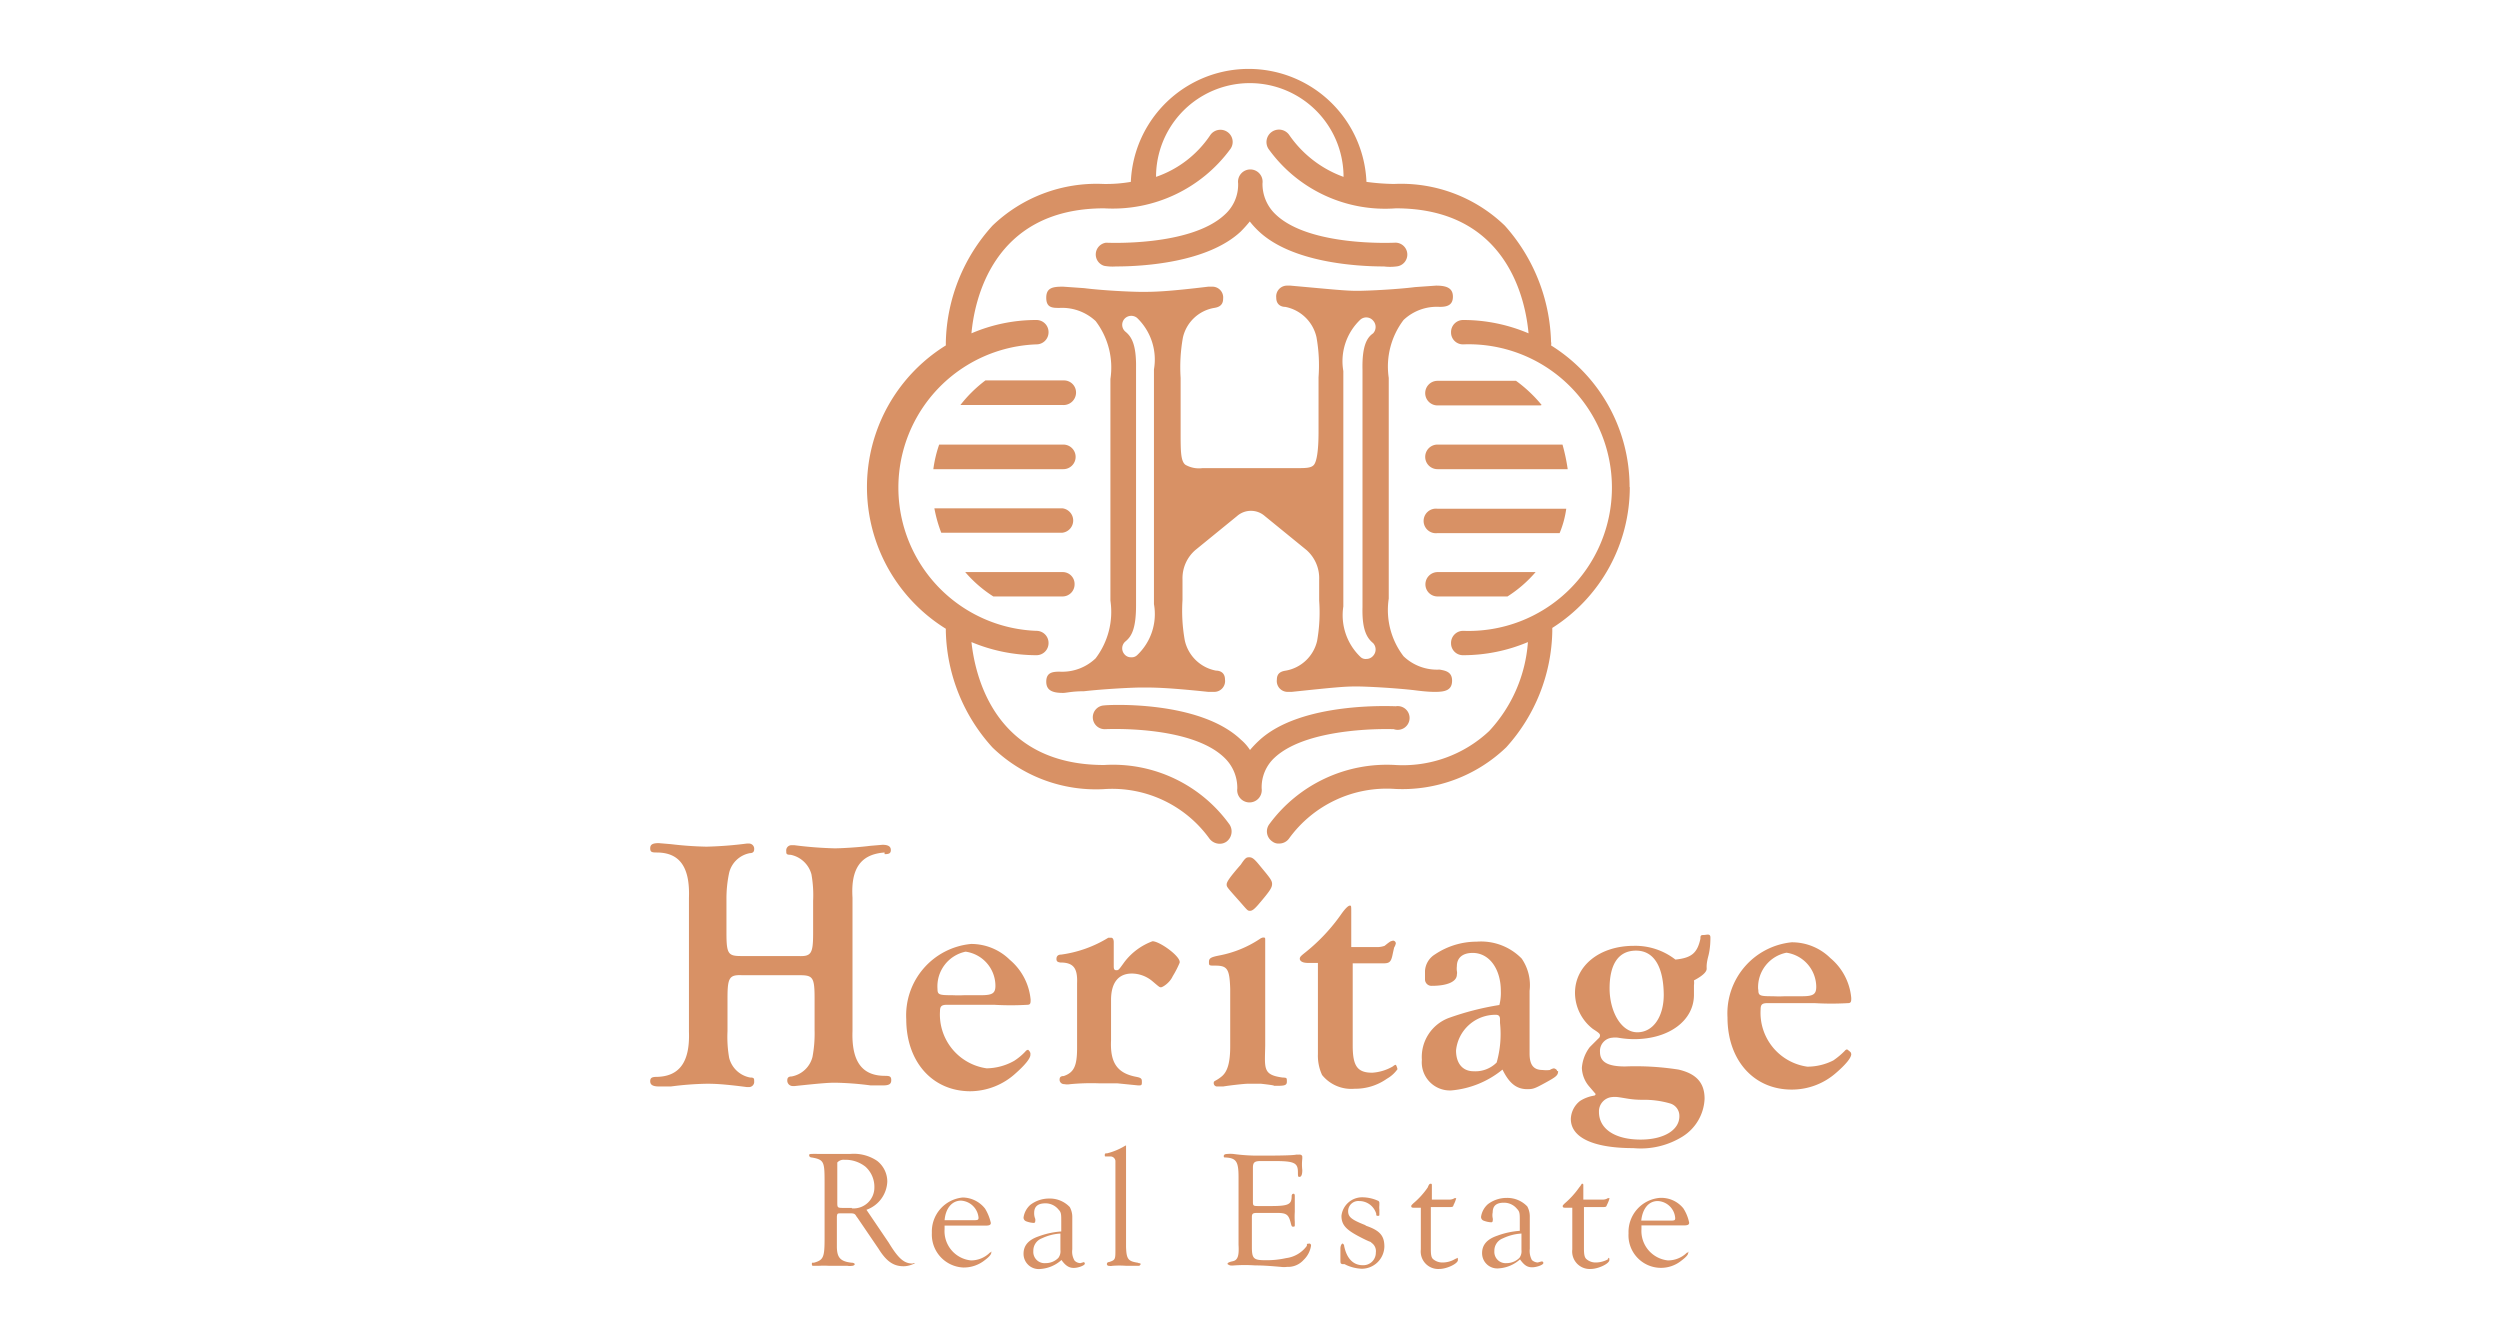 <svg id="Warstwa_1" data-name="Warstwa 1" xmlns="http://www.w3.org/2000/svg" xmlns:xlink="http://www.w3.org/1999/xlink" viewBox="0 0 120 64"><defs><style>.cls-1{fill:none;}.cls-2{clip-path:url(#clip-path);}.cls-3{fill:#d89165;}</style><clipPath id="clip-path"><rect class="cls-1" width="120" height="64"/></clipPath></defs><g class="cls-2"><path class="cls-3" d="M62.85,59.69s.08,0,.08.1a1.19,1.19,0,0,1-.36.69,1,1,0,0,1-.79.33,1.13,1.13,0,0,1-.3,0c-.59-.05-.87-.07-1.23-.07a7.34,7.34,0,0,0-1,0,1,1,0,0,1-.21,0s-.12-.05-.12-.07,0-.08.25-.13.31-.28.28-.79V56.51c0-.74-.1-.92-.61-.95-.08,0-.1,0-.1-.07s.07-.1.18-.1a1.52,1.52,0,0,1,.28,0,8.73,8.73,0,0,0,1.27.08c.53,0,1.58,0,1.76-.05a1,1,0,0,0,.15,0c.08,0,.13.05.13.1v.1a2.34,2.34,0,0,0,0,.54c0,.25-.06.33-.13.33s-.08,0-.08-.23c0-.46-.2-.53-1.17-.53h-.61c-.31,0-.38.07-.38.33v1.58c0,.22,0,.25.23.25H61c.86,0,1-.08,1-.48,0-.08.05-.11.08-.11s.07,0,.07.11v.07c0,.33,0,.49,0,.69a3.77,3.77,0,0,0,0,.48v.13c0,.08,0,.1-.07.1s-.08,0-.13-.2c-.1-.38-.2-.46-.66-.46h-.87c-.25,0-.33,0-.33.2v1.43c0,.56.08.64.64.64a4.25,4.25,0,0,0,1-.1,1.46,1.46,0,0,0,1-.59c0-.08,0-.1.05-.1m-8.17.91c-.46-.07-.54-.17-.56-.76V55.13c0-.1,0-.15,0-.15L54,55a3.08,3.08,0,0,1-.86.36c-.08,0-.11,0-.11.08s0,.07.11.07h.15a.24.24,0,0,1,.25.21c0,.07,0,.07,0,.25v4c0,.48,0,.51-.31.61-.07,0-.1.05-.1.1a.09.09,0,0,0,.1.08.41.41,0,0,0,.16,0,4.26,4.26,0,0,1,.68,0h.49l.1,0a.09.09,0,0,0,.08-.07c.05,0,0-.06-.08-.06m-8.53-3c-.43,0-.74.36-.79.94h1.32c.26,0,.31,0,.31-.12a.9.9,0,0,0-.84-.82m1.45,2.42s0,0,0,.08-.1.2-.3.35a1.61,1.61,0,0,1-1.05.36,1.58,1.58,0,0,1-1.5-1.66,1.64,1.64,0,0,1,1.48-1.7,1.39,1.39,0,0,1,1.07.53,2.26,2.26,0,0,1,.28.69c0,.1-.08.13-.26.13l-.56,0H45.34V59a1.41,1.41,0,0,0,1.27,1.5,1.29,1.29,0,0,0,.91-.38.08.08,0,0,1,.08,0m29.61.31h0a1.23,1.23,0,0,1-.62.17.67.67,0,0,1-.45-.17c-.08-.08-.11-.21-.11-.49v-2h.82c.23,0,.25,0,.28-.1a1.58,1.58,0,0,0,.13-.33.05.05,0,0,0,0,0s0,0-.08,0a.44.44,0,0,1-.26.07H76l0-.66c0-.07,0-.1-.05-.1s0,0-.15.18a4.13,4.13,0,0,1-.69.76c-.08.08-.1.1-.1.13s0,.08.1.08h.36v2a.84.84,0,0,0,.89.94c.35,0,.89-.25.89-.43s-.05-.07-.08-.07M65.52,58.8c-.66-.26-.81-.39-.81-.67a.49.49,0,0,1,.53-.48.85.85,0,0,1,.82.61c0,.08,0,.1.08.1s.07,0,.07-.17v-.13a1,1,0,0,1,0-.21v-.12a.11.11,0,0,0-.08-.1,1.87,1.87,0,0,0-.74-.16,1,1,0,0,0-1,.89c0,.44.23.67.86,1s.49.2.59.3a.48.48,0,0,1,.2.46.6.6,0,0,1-.63.61c-.46,0-.77-.33-.89-.92,0-.07-.06-.12-.08-.12s-.1.07-.1.25v.49c0,.22,0,.22.1.25l.1,0s0,0,.1.05a2,2,0,0,0,.72.17,1.09,1.09,0,0,0,1.09-1.06c0-.51-.2-.77-.87-1M40.88,58a1,1,0,0,0,1.09-1,1.3,1.3,0,0,0-.43-1,1.55,1.55,0,0,0-1-.33.41.41,0,0,0-.35.13c0,.07,0,.1,0,.35V57.7c0,.26,0,.28.28.28h.43m2.95,2.65s.08,0,.08,0-.26.15-.56.15c-.48,0-.82-.23-1.2-.84l-1-1.47-.06-.08c-.07-.13-.12-.15-.3-.15H40.4c-.21,0-.21,0-.23.15v1.43c0,.53.15.73.71.79.1,0,.15.05.15.07s-.05.08-.13.08a.7.7,0,0,1-.22,0c-.08,0-.51,0-.87,0a4.27,4.27,0,0,0-.53,0,2.06,2.06,0,0,0-.21,0c-.07,0-.1,0-.1-.08s0-.07.1-.07c.46-.13.51-.26.51-1.18V56.86c0-1.09,0-1.19-.61-1.3-.08,0-.13-.05-.13-.1s0-.07.13-.07a1.9,1.9,0,0,1,.28,0h.33l.64,0c.2,0,.4,0,.58,0a2,2,0,0,1,1.3.33,1.26,1.26,0,0,1,.49,1,1.5,1.5,0,0,1-1,1.35l1.07,1.58c.46.76.74,1,1.14,1m35.77-3c-.43,0-.73.36-.79.94h1.33c.25,0,.3,0,.3-.12a.88.88,0,0,0-.84-.82m1.46,2.42s0,0,0,.08-.11.2-.31.35a1.56,1.56,0,0,1-2.55-1.3,1.64,1.64,0,0,1,1.48-1.7A1.36,1.36,0,0,1,80.8,58a2,2,0,0,1,.28.69c0,.1-.08.13-.25.13l-.56,0H78.79V59a1.42,1.42,0,0,0,1.27,1.5,1.3,1.3,0,0,0,.92-.38s.08,0,.08,0m-11.21.31h0a1.19,1.19,0,0,1-.61.17.68.68,0,0,1-.46-.17c-.08-.08-.1-.21-.1-.49v-2h.81c.23,0,.26,0,.28-.1a1.58,1.58,0,0,0,.13-.33.05.05,0,0,0,0,0s0,0-.08,0a.43.43,0,0,1-.25.07h-.84l0-.66c0-.07,0-.1-.05-.1s-.08,0-.15.18a3.8,3.8,0,0,1-.69.76c-.08.08-.1.1-.1.13s0,.08.1.08h.36v2a.84.84,0,0,0,.89.94c.35,0,.89-.25.89-.43s-.05-.07-.08-.07m-19-1.2a2.39,2.39,0,0,0-.89.23.63.63,0,0,0-.41.61.54.54,0,0,0,.59.58.85.85,0,0,0,.61-.25.53.53,0,0,0,.1-.38Zm1.09,1.37a.07.07,0,0,1,.08.08c0,.08-.31.2-.53.2s-.39-.1-.59-.38a1.67,1.67,0,0,1-1,.43.73.73,0,0,1-.82-.73c0-.39.23-.67.74-.84a3.87,3.87,0,0,1,1.07-.23v-.49c0-.33,0-.43-.13-.56a.8.8,0,0,0-.63-.3c-.36,0-.54.15-.54.46a.68.68,0,0,0,.05.28.27.27,0,0,1,0,.12.07.07,0,0,1-.08.08,1.18,1.18,0,0,1-.36-.08.19.19,0,0,1-.12-.18,1,1,0,0,1,.33-.61,1.48,1.48,0,0,1,.89-.3,1.32,1.32,0,0,1,1,.41,1,1,0,0,1,.12.5v1.53a.83.83,0,0,0,.11.54.4.4,0,0,0,.28.12l.17-.05m21-1.37a2.39,2.39,0,0,0-.89.23.63.63,0,0,0-.41.61.54.54,0,0,0,.59.58.87.87,0,0,0,.61-.25.53.53,0,0,0,.1-.38v-.79ZM74,60.55a.07.07,0,0,1,.08.08c0,.08-.31.2-.54.2s-.38-.1-.58-.38a1.67,1.67,0,0,1-1,.43.73.73,0,0,1-.82-.73c0-.39.23-.67.74-.84a3.87,3.87,0,0,1,1.07-.23v-.49c0-.33,0-.43-.13-.56a.8.8,0,0,0-.64-.3c-.35,0-.53.15-.53.46a.68.68,0,0,0,0,.28.27.27,0,0,1,0,.12.07.07,0,0,1-.08.08,1.18,1.18,0,0,1-.36-.08.19.19,0,0,1-.12-.18,1,1,0,0,1,.33-.61,1.48,1.48,0,0,1,.89-.3,1.32,1.32,0,0,1,1,.41,1,1,0,0,1,.12.5v1.53a.92.92,0,0,0,.1.54.44.44,0,0,0,.28.12l.18-.05m4.23-37.17a8,8,0,0,0-3.77-6.8.34.34,0,0,0,0-.17,8.7,8.7,0,0,0-2.22-5.58,7.17,7.17,0,0,0-5.32-2,10.74,10.74,0,0,1-1.32-.1,5.66,5.66,0,0,0-11.31,0,6.94,6.94,0,0,1-1.32.1,7.21,7.21,0,0,0-5.32,2,8.59,8.59,0,0,0-2.24,5.58c0,.05,0,.12,0,.17a8,8,0,0,0,0,13.6c0,.05,0,.1,0,.13a8.57,8.57,0,0,0,2.24,5.57,7.14,7.14,0,0,0,5.32,2,5.75,5.75,0,0,1,5.09,2.37.62.62,0,0,0,.48.25.56.56,0,0,0,.34-.1.61.61,0,0,0,.15-.82A6.89,6.89,0,0,0,53,36.72c-5.35,0-6.21-4.43-6.37-5.9a8.11,8.11,0,0,0,3.11.63.58.58,0,0,0,.59-.58.58.58,0,0,0-.59-.59,6.88,6.88,0,0,1,0-13.75.58.58,0,0,0,.59-.58.58.58,0,0,0-.59-.59,7.86,7.86,0,0,0-3.11.64c.13-1.45.95-6,6.37-6a7,7,0,0,0,6.06-2.85.58.58,0,0,0-.15-.82.59.59,0,0,0-.82.16,5.14,5.14,0,0,1-2.6,2,4.5,4.5,0,0,1,9,0,5.4,5.4,0,0,1-2.6-2,.59.59,0,1,0-1,.66A6.89,6.89,0,0,0,67,10c5.42,0,6.24,4.53,6.37,6a8,8,0,0,0-3.14-.64.58.58,0,0,0-.58.59.57.57,0,0,0,.58.58,6.88,6.88,0,1,1,0,13.75.58.58,0,0,0-.58.59.57.57,0,0,0,.58.58,8,8,0,0,0,3.11-.63,7,7,0,0,1-1.86,4.27,6.05,6.05,0,0,1-4.5,1.63,7,7,0,0,0-6.06,2.85.58.58,0,0,0,.15.82.48.48,0,0,0,.33.1.58.58,0,0,0,.48-.25,5.79,5.79,0,0,1,5.1-2.37,7.2,7.2,0,0,0,5.32-2,8.52,8.52,0,0,0,2.21-5.57s0-.1,0-.16A8,8,0,0,0,78.23,23.38ZM66.9,35A.57.57,0,1,0,67,33.9c-.18,0-4.56-.23-6.57,1.65A5,5,0,0,0,60,36a2.19,2.19,0,0,0-.43-.49c-2-1.91-6.39-1.68-6.57-1.65A.57.57,0,0,0,53.05,35c.05,0,4.07-.2,5.7,1.35a2,2,0,0,1,.64,1.5.59.59,0,1,0,1.17,0,1.93,1.93,0,0,1,.64-1.5C62.85,34.84,66.87,35,66.9,35ZM51,25.57a.59.59,0,0,0,0-1.17H44.85a6.54,6.54,0,0,0,.33,1.17Zm-4.71,1.89H51a.57.57,0,0,1,.58.58.58.58,0,0,1-.58.59H47.68A6.08,6.08,0,0,1,46.33,27.46Zm-1.25-6.12h6a.59.59,0,0,1,0,1.18H44.8A6,6,0,0,1,45.08,21.34Zm6-1.9H46.1a6.4,6.4,0,0,1,1.2-1.18h3.76a.58.58,0,0,1,.59.59A.6.6,0,0,1,51,19.44Zm24.21,3.08H69a.59.59,0,0,1,0-1.18h6A9.15,9.15,0,0,1,75.25,22.52ZM69,27.46h4.71a6.08,6.08,0,0,1-1.35,1.17H69a.58.58,0,0,1-.58-.59A.59.59,0,0,1,69,27.46Zm4.94-8H69a.59.59,0,1,1,0-1.18h3.77A6.65,6.65,0,0,1,74,19.44Zm.92,6.13H69a.59.59,0,1,1,0-1.17h6.18A4.68,4.68,0,0,1,74.87,25.57ZM53.56,12.79c1.3,0,4.4-.18,6-1.68a6.2,6.2,0,0,0,.43-.48,4,4,0,0,0,.44.48c1.6,1.5,4.71,1.68,6,1.68a2.32,2.32,0,0,0,.59,0,.57.57,0,1,0-.08-1.14c-.05,0-4.07.2-5.7-1.35a2,2,0,0,1-.64-1.5.59.59,0,1,0-1.17,0,1.93,1.93,0,0,1-.64,1.5c-1.65,1.55-5.68,1.35-5.7,1.35A.57.57,0,0,0,53,12.76,2.22,2.22,0,0,0,53.56,12.79ZM69.7,32.67c0,.46-.33.54-.81.54-.13,0-.39,0-1-.08-.87-.1-2.22-.18-2.8-.18S64,33,62,33.21h-.18a.52.52,0,0,1-.53-.59c0-.33.23-.4.43-.43a1.88,1.88,0,0,0,1.5-1.42,7.82,7.82,0,0,0,.1-1.94v-1a1.8,1.8,0,0,0-.61-1.43l-2-1.63a1,1,0,0,0-.67-.25h0a1,1,0,0,0-.66.25l-2,1.63a1.79,1.79,0,0,0-.62,1.4v1a8.06,8.06,0,0,0,.11,1.94,1.89,1.89,0,0,0,1.5,1.45c.2,0,.43.1.43.43a.52.52,0,0,1-.53.59H58C56,33,55.37,33,54.83,33s-1.93.08-2.8.18c-.58,0-.84.08-1,.08-.48,0-.81-.1-.81-.54s.3-.48.64-.48a2.32,2.32,0,0,0,1.73-.64,3.69,3.69,0,0,0,.71-2.77V18.19a3.68,3.68,0,0,0-.71-2.78,2.36,2.36,0,0,0-1.73-.63c-.34,0-.64,0-.64-.49s.33-.53.81-.53l1,.07c.87.11,2.22.18,2.8.18S56,14,58,13.76h.18a.52.52,0,0,1,.53.58c0,.33-.23.41-.43.44a1.86,1.86,0,0,0-1.5,1.42,8.06,8.06,0,0,0-.11,1.94v2.59c0,.92,0,1.4.23,1.58a1.31,1.31,0,0,0,.82.16h4.53c.41,0,.69,0,.82-.16s.22-.66.22-1.58V18.11a7.7,7.7,0,0,0-.1-1.93,1.91,1.91,0,0,0-1.5-1.45c-.2,0-.43-.11-.43-.44a.52.52,0,0,1,.53-.58h.15c2,.18,2.65.25,3.19.25s1.93-.07,2.8-.18l1-.07c.48,0,.81.1.81.53s-.31.49-.64.49a2.32,2.32,0,0,0-1.73.63,3.7,3.7,0,0,0-.71,2.78V28.73a3.65,3.65,0,0,0,.71,2.77,2.32,2.32,0,0,0,1.73.64C69.37,32.19,69.7,32.24,69.7,32.67ZM55.39,17.73a2.77,2.77,0,0,0-.81-2.47.44.44,0,0,0-.61.05.43.43,0,0,0,.05.61c.28.23.53.59.51,1.76V29.06c0,1.15-.23,1.5-.51,1.73a.43.43,0,0,0-.05.61.4.4,0,0,0,.33.15.37.37,0,0,0,.28-.1A2.71,2.71,0,0,0,55.39,29ZM65.91,16a.45.45,0,0,0,0-.61.43.43,0,0,0-.61-.05,2.75,2.75,0,0,0-.82,2.47V29.11a2.77,2.77,0,0,0,.82,2.42.35.35,0,0,0,.28.1.43.43,0,0,0,.33-.15.45.45,0,0,0,0-.61c-.28-.23-.54-.61-.51-1.73V17.76C65.37,16.53,65.65,16.18,65.91,16Zm-23.45,25c.23,0,.3-.05.3-.2s-.1-.25-.4-.25l-.59.05c-.53.07-1.37.12-1.71.12a18.67,18.67,0,0,1-1.93-.15H38a.25.25,0,0,0-.26.28c0,.13,0,.18.21.18a1.3,1.3,0,0,1,1,.94,5.73,5.73,0,0,1,.08,1.27v1.53c0,1-.08,1.15-.72,1.12H35.58c-.63,0-.71-.1-.71-1.12V43.16A5.91,5.91,0,0,1,35,41.89a1.26,1.26,0,0,1,1-.94c.15,0,.2-.08.2-.18a.25.25,0,0,0-.25-.28h-.1a18.23,18.23,0,0,1-1.94.15,16.84,16.84,0,0,1-1.7-.12l-.59-.05c-.3,0-.41.07-.41.25s.08.2.31.2c1.12,0,1.6.72,1.55,2.17v6.44c.05,1.45-.46,2.14-1.55,2.16-.23,0-.31.05-.31.21s.11.25.41.25l.59,0a14.91,14.91,0,0,1,1.7-.13c.31,0,.72,0,1.94.16h.1a.25.25,0,0,0,.25-.28c0-.13,0-.18-.2-.18a1.28,1.28,0,0,1-1-.94,5.78,5.78,0,0,1-.08-1.28V47.93c0-1,.08-1.15.71-1.12h2.75c.64,0,.72.1.72,1.12v1.52A6.07,6.07,0,0,1,39,50.73a1.27,1.27,0,0,1-1,.94c-.16,0-.21.07-.21.18a.26.26,0,0,0,.26.28h.1c1.22-.13,1.6-.16,1.93-.16a14.58,14.58,0,0,1,1.71.13l.59,0c.3,0,.4-.07.4-.25s-.07-.21-.3-.21c-1.12,0-1.61-.71-1.56-2.16V43.09C40.83,41.66,41.34,41,42.46,40.92Zm7,9.63c0,.18-.28.51-.71.89a3.26,3.26,0,0,1-2.17.86c-1.83,0-3.08-1.42-3.08-3.46a3.44,3.44,0,0,1,3.11-3.61,2.64,2.64,0,0,1,1.86.76,2.84,2.84,0,0,1,1,1.91c0,.15,0,.25-.15.25a13.82,13.82,0,0,1-1.6,0c-.49,0-.89,0-1.17,0l-.69,0-.41,0c-.25,0-.33.07-.33.3a2.61,2.61,0,0,0,2.24,2.75,2.76,2.76,0,0,0,1.32-.36,2.83,2.83,0,0,0,.54-.45.19.19,0,0,1,.13-.08A.33.33,0,0,1,49.46,50.55ZM45,47.47c0,.28.08.3.72.3a5.53,5.53,0,0,0,.56,0c.46,0,.76,0,.81,0,.56,0,.69-.1.69-.46a1.66,1.66,0,0,0-1.43-1.63A1.7,1.7,0,0,0,45,47.47Zm10.32-2.29a3,3,0,0,0-1.35,1c-.28.39-.28.39-.39.39s-.12-.08-.12-.21,0-.07,0-.51c0-.61,0-.61,0-.63s0-.21-.13-.21a1.3,1.3,0,0,1-.13,0,5.82,5.82,0,0,1-2.26.81c-.16,0-.23.08-.23.21s.07.15.18.17c.63,0,.84.26.81,1v3.1c0,.87-.15,1.18-.64,1.35-.17,0-.2.08-.2.18s.08.21.23.21a.8.8,0,0,0,.28,0A10.82,10.82,0,0,1,52.77,52c.33,0,.64,0,.86,0l1,.1c.15,0,.18,0,.18-.15s0-.21-.26-.26c-.91-.17-1.27-.66-1.22-1.75V48c0-.84.36-1.27,1-1.27a1.55,1.55,0,0,1,1,.38c.33.28.33.28.4.28s.41-.2.56-.53a4.65,4.65,0,0,0,.33-.64C56.72,45.94,55.67,45.18,55.32,45.18ZM60,43.72c.1,0,.2-.07.4-.3.59-.69.66-.82.66-1s-.17-.36-.63-.92c-.23-.28-.33-.35-.46-.35s-.18,0-.41.35c-.56.64-.68.84-.68.95s0,.12.5.68S59.87,43.72,60,43.72Zm1.55,8c-.94-.13-.84-.43-.82-1.53V45.58l0-.46c0-.1,0-.12-.1-.12a.37.37,0,0,0-.16.07,5.3,5.3,0,0,1-1.93.79c-.41.08-.51.13-.51.31s0,.18.31.18c.58,0,.68.17.71,1.12v2.75c0,.79-.13,1.22-.41,1.45s-.38.2-.38.3a.16.16,0,0,0,.18.18l.28,0c.3-.05,1-.13,1.17-.13l.64,0c.89.1.53.1.63.1.46,0,.61,0,.61-.2S61.76,51.74,61.58,51.72ZM67,51.11a.23.23,0,0,0-.13.07,2.25,2.25,0,0,1-1,.31c-.71,0-.94-.31-.94-1.3V46.24h1.48c.28,0,.36-.07.43-.4s.08-.36.08-.36a.6.6,0,0,0,.08-.2.14.14,0,0,0-.13-.13.65.65,0,0,0-.15.05l-.11.08-.15.12a1.06,1.06,0,0,1-.38.06H64.86V43.8c0-.33,0-.33-.07-.33s-.21.13-.39.38a8.79,8.79,0,0,1-1.8,1.91c-.16.13-.21.18-.21.26s.08.2.39.2h.48V50.6a2.21,2.21,0,0,0,.2,1,1.8,1.8,0,0,0,1.56.66,2.63,2.63,0,0,0,1.55-.48,1.57,1.57,0,0,0,.51-.46C67.05,51.18,67,51.11,67,51.11Zm7.79.3c0,.21-.1.28-.61.56s-.59.31-.87.31c-.5,0-.86-.26-1.19-.94a4.49,4.49,0,0,1-2.45,1,1.35,1.35,0,0,1-1.42-1.47,2,2,0,0,1,1.27-2,13.41,13.41,0,0,1,2.45-.63,2.35,2.35,0,0,0,.07-.67c0-1.07-.56-1.83-1.35-1.83-.48,0-.76.23-.76.64a.93.93,0,0,0,0,.23.38.38,0,0,1,0,.17c0,.34-.46.54-1.2.54A.31.31,0,0,1,68.4,47c0-.05,0-.12,0-.2s0-.13,0-.2a1,1,0,0,1,.48-.79,3.59,3.59,0,0,1,2-.61,2.73,2.73,0,0,1,2.16.81,2.25,2.25,0,0,1,.38,1.55c0,.34,0,1.07,0,1.56s0,1.19,0,1.45c0,.56.2.79.63.79a1.44,1.44,0,0,0,.34,0,.53.53,0,0,1,.2-.08C74.69,51.31,74.74,51.36,74.74,51.41ZM72,48.92c0-.15-.07-.21-.2-.21a1.9,1.9,0,0,0-1.91,1.71c0,.64.33,1,.84,1A1.44,1.44,0,0,0,71.84,51,5,5,0,0,0,72,49.1ZM82.1,45c0,.12,0,.51-.1.89s-.08.51-.08.61-.08.28-.61.56a.82.82,0,0,1,0,.23c0,.23,0,.41,0,.46,0,1.24-1.2,2.13-2.88,2.13a4.74,4.74,0,0,1-.76-.07,1,1,0,0,0-.28,0,.64.64,0,0,0-.59.69c0,.48.38.69,1.2.69a13.34,13.34,0,0,1,2.57.15c.86.2,1.25.64,1.25,1.4a2.25,2.25,0,0,1-1.05,1.81,3.81,3.81,0,0,1-2.37.56c-1.93,0-3-.51-3-1.4a1.14,1.14,0,0,1,.45-.87,1.8,1.8,0,0,1,.67-.25.09.09,0,0,0,.07-.08s0,0-.3-.35a1.44,1.44,0,0,1-.36-.9,1.87,1.87,0,0,1,.38-1l.41-.41a.18.18,0,0,0,.08-.15c0-.08-.06-.13-.34-.31a2.2,2.2,0,0,1-.86-1.73c0-1.32,1.2-2.26,2.82-2.26a3.14,3.14,0,0,1,2,.66c.77-.08,1.05-.31,1.2-1,0-.13,0-.18.15-.18S82.1,44.79,82.1,45Zm-5.35,8.37c0,.82.77,1.33,2,1.33,1.12,0,1.86-.46,1.86-1.12a.62.62,0,0,0-.43-.61,4.49,4.49,0,0,0-1.35-.18c-.54,0-.79-.08-1.18-.13a1.14,1.14,0,0,0-.28,0A.69.69,0,0,0,76.75,53.32Zm3.11-5.57c0-1.38-.46-2.17-1.33-2.17s-1.27.69-1.27,1.81.56,2.11,1.33,2.11S79.86,48.79,79.86,47.75Zm9,2.8c0,.18-.28.51-.72.89A3.21,3.21,0,0,1,86,52.3c-1.83,0-3.08-1.42-3.08-3.46A3.43,3.43,0,0,1,86,45.23a2.63,2.63,0,0,1,1.86.76,2.81,2.81,0,0,1,1,1.91c0,.15,0,.25-.15.25a13.94,13.94,0,0,1-1.61,0c-.48,0-.89,0-1.17,0l-.68,0-.41,0c-.26,0-.33.07-.33.3a2.61,2.61,0,0,0,2.24,2.75A2.76,2.76,0,0,0,88,50.9a3.72,3.72,0,0,0,.54-.45.2.2,0,0,1,.12-.08S88.85,50.5,88.85,50.55Zm-4.46-3.08c0,.28.08.3.71.3a5.43,5.43,0,0,0,.56,0c.46,0,.77,0,.82,0,.56,0,.69-.1.69-.46a1.67,1.67,0,0,0-1.43-1.63A1.69,1.69,0,0,0,84.39,47.47Z"/></g></svg>